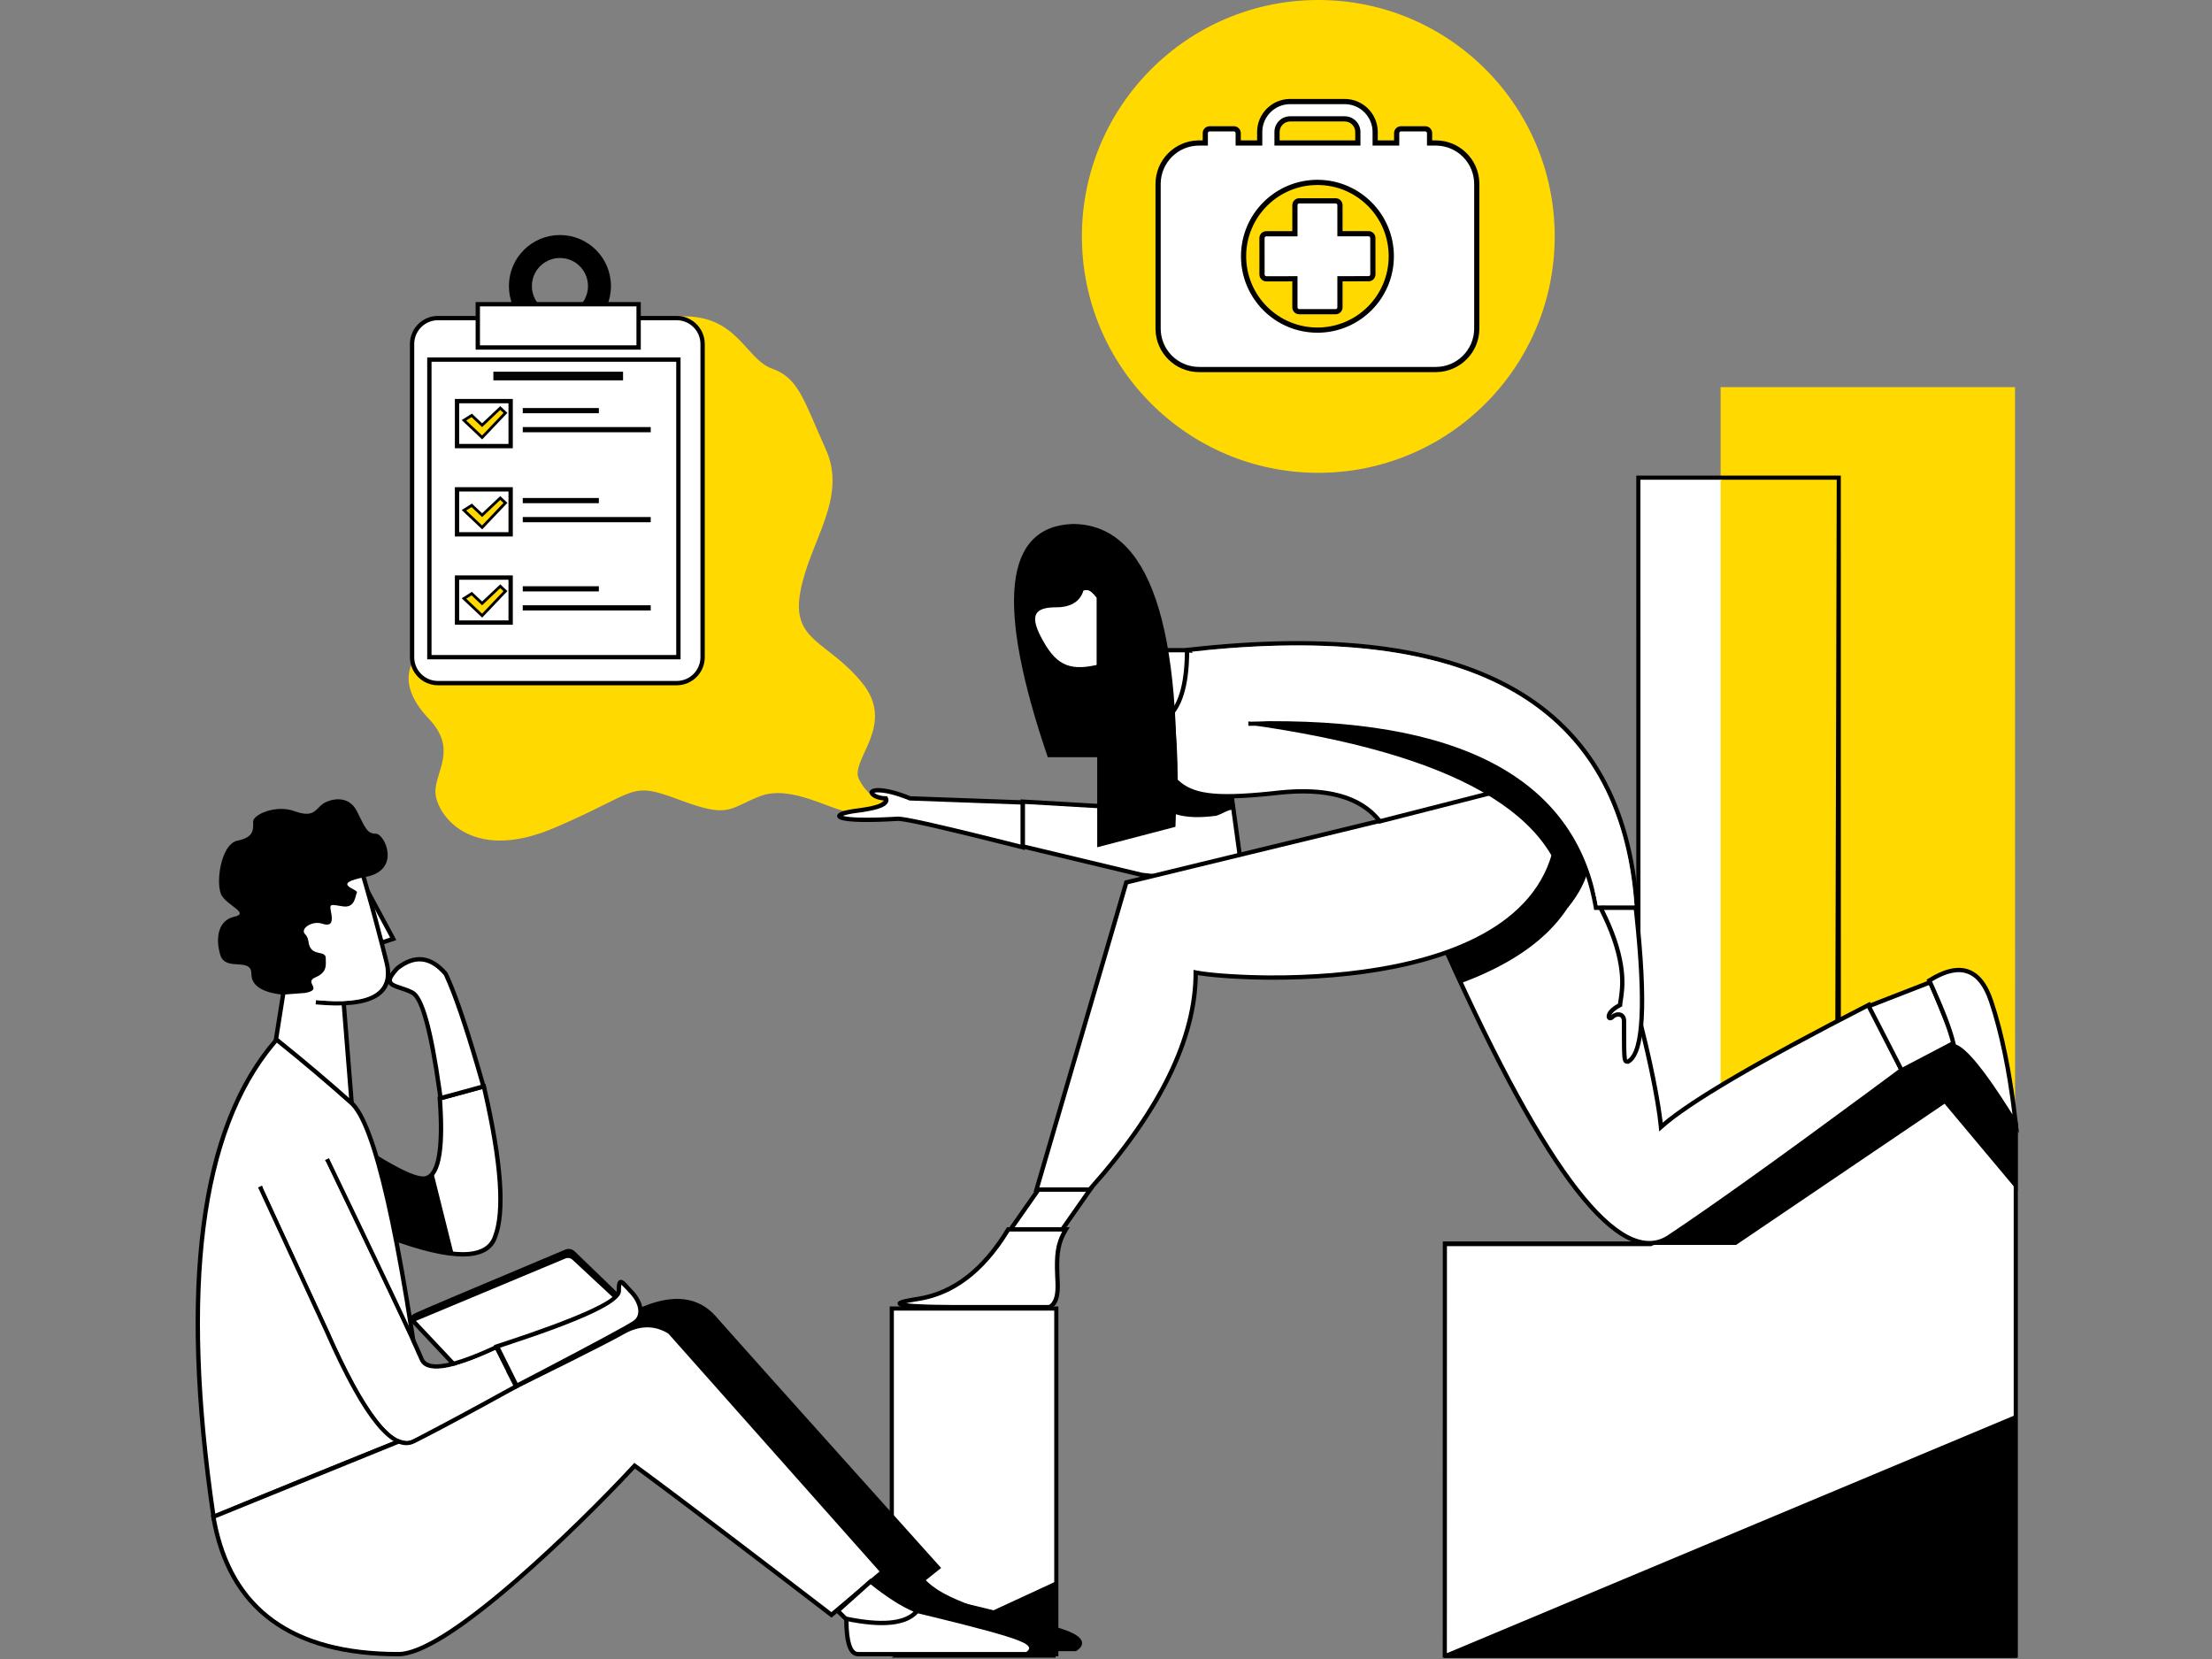 <?xml version="1.0" encoding="UTF-8"?>
<svg width="1600px" height="1200px" viewBox="0 0 1600 1200" version="1.1" xmlns="http://www.w3.org/2000/svg" xmlns:xlink="http://www.w3.org/1999/xlink">
    <rect x="0" y="0" width="1600" height="1200" fill="#808080" stroke="none"/>
    <title>seguro-medico</title>
    <g id="seguro-medico" stroke="none" stroke-width="1" fill="none" fill-rule="evenodd">
        <g id="Group-2" transform="translate(140, 0)">
            <polygon id="Shape" fill="#FFD900" points="1104.613 903 1104.563 280 1317.512 280 1317.563 903"></polygon>
            <polygon id="Shape" fill="#000000" fill-rule="nonzero" points="1191.512 344 1191.563 905 1043.613 905 1043.563 344"></polygon>
            <polygon id="Shape" fill="#FFFFFF" fill-rule="nonzero" points="1105.517 347 1105.563 902 1046.613 902 1046.563 347.001"></polygon>
            <polygon id="Shape" fill="#000000" fill-rule="nonzero" points="625.563 945 625.563 1198 503.563 1198 503.563 945"></polygon>
            <polygon id="Shape" fill="#FFFFFF" fill-rule="nonzero" points="506.563 948 506.563 1195 622.563 1195 622.563 948"></polygon>
            <polygon id="Shape" fill="#000000" points="504.563 1199 623.563 1144 623.563 1199"></polygon>
            <polygon id="Shape" fill="#000000" fill-rule="nonzero" points="1234.579 773.041 1270.404 750 1300.469 767.001 1319.563 812.848 1319.563 1199 903.563 1199 903.613 897.964 1053.574 897.964"></polygon>
            <polygon id="Shape" fill="#FFFFFF" fill-rule="nonzero" points="1236.39 775.981 1054.512 901.367 906.612 901.367 906.563 1196 1316.563 1196 1316.563 813.791 1298.111 769.536 1270.607 754"></polygon>
            <polygon id="Shape" stroke="#000000" stroke-width="2.5" fill="#000000" points="904.563 1198 1317.563 1025 1317.563 1198"></polygon>
            <polygon id="Shape" fill="#FFD900" points="1104.563 347 1188.563 347 1187.309 831 1104.563 831"></polygon>
            <g id="Group" transform="translate(642.563, 0)">
                <g id="Gear" fill="#FFD900">
                    <path d="M171,0 C265.441,0 342,76.559 342,171 C342,265.441 265.441,342 171,342 C76.559,342 0,265.441 0,171 C0,76.559 76.559,0 171,0 Z" id="Shape"></path>
                </g>
                <g id="medicine-briefcase" transform="translate(53.121, 70.659)" fill-rule="nonzero">
                    <path d="M202.845,32.767 L198.368,32.767 L198.368,25.654 C198.368,23.924 196.966,22.523 195.236,22.523 L177.698,22.523 C175.968,22.523 174.566,23.924 174.566,25.654 L174.566,32.767 L159.011,32.767 L159.011,24.824 C159.011,12.68 149.13,2.799 136.986,2.799 L97.518,2.799 C85.374,2.799 75.494,12.68 75.494,24.824 L75.494,32.767 L59.94,32.767 L59.94,25.654 C59.94,23.924 58.538,22.523 56.808,22.523 L39.269,22.523 C37.539,22.523 36.137,23.924 36.137,25.654 L36.137,32.767 L31.66,32.767 C15.279,32.767 2,46.047 2,62.428 L2,166.969 C2,183.35 15.279,196.629 31.66,196.629 L202.845,196.629 C219.226,196.629 232.505,183.35 232.505,166.969 L232.505,62.428 C232.505,46.047 219.226,32.767 202.845,32.767 Z M88.021,24.824 C88.021,19.587 92.282,15.327 97.518,15.327 L136.986,15.327 C142.223,15.327 146.483,19.587 146.483,24.824 L146.483,32.767 L88.021,32.767 L88.021,24.824 Z M117.253,168.122 C87.748,168.122 63.829,144.203 63.829,114.698 C63.829,85.194 87.748,61.275 117.253,61.275 C146.757,61.275 170.676,85.194 170.676,114.698 C170.676,144.203 146.757,168.122 117.253,168.122 Z M157.359,127.818 C157.359,128.649 157.031,129.446 156.445,130.035 C155.857,130.622 155.062,130.953 154.231,130.954 L133.542,130.973 L133.542,151.661 C133.542,153.391 132.14,154.793 130.41,154.793 L104.095,154.793 C102.365,154.793 100.963,153.391 100.963,151.661 L100.963,131.003 L80.305,131.022 C80.304,131.022 80.304,131.022 80.303,131.022 C79.474,131.022 78.678,130.692 78.091,130.107 C77.503,129.52 77.172,128.724 77.171,127.894 L77.147,101.58 C77.146,99.85 78.547,98.447 80.277,98.445 L100.965,98.426 L100.965,77.736 C100.965,76.006 102.366,74.604 104.096,74.604 L130.41,74.604 C132.14,74.604 133.542,76.006 133.542,77.736 L133.542,98.394 L154.2,98.375 C154.201,98.375 154.203,98.375 154.203,98.375 C155.931,98.375 157.333,99.776 157.334,101.504 L157.359,127.818 Z" id="Shape" fill="#FFFFFF"></path>
                    <path d="M136.986,0.92 C150.026,0.92 160.659,11.413 160.886,24.399 L160.89,24.824 L160.89,30.888 L172.687,30.888 L172.687,25.654 C172.687,23.057 174.662,20.922 177.193,20.669 L177.448,20.65 L177.698,20.643 L195.236,20.643 C197.92,20.643 200.111,22.753 200.241,25.404 L200.247,25.654 L200.247,30.888 L202.845,30.888 C219.918,30.888 233.821,44.452 234.368,61.392 L234.38,61.906 L234.385,62.428 L234.385,166.969 C234.385,184.214 220.545,198.226 203.367,198.504 L202.845,198.508 L31.66,198.508 C14.415,198.508 0.404,184.669 0.125,167.491 L0.121,166.969 L0.121,62.428 C0.121,45.183 13.96,31.171 31.138,30.893 L31.66,30.888 L34.258,30.888 L34.258,25.654 C34.258,23.057 36.234,20.922 38.764,20.669 L39.019,20.65 L39.269,20.643 L56.808,20.643 C59.492,20.643 61.682,22.753 61.813,25.404 L61.819,25.654 L61.819,30.888 L73.615,30.888 L73.615,24.824 C73.615,11.925 83.88,1.382 96.671,0.935 L97.094,0.924 L97.518,0.92 L136.986,0.92 Z M136.986,4.678 L97.518,4.678 C86.544,4.678 77.588,13.504 77.377,24.428 L77.373,24.824 L77.373,34.647 L58.06,34.647 L58.06,25.654 C58.06,25.012 57.577,24.482 56.954,24.41 L56.808,24.402 L39.269,24.402 C38.626,24.402 38.097,24.885 38.025,25.508 L38.016,25.654 L38.016,34.647 L31.66,34.647 C16.47,34.647 4.128,46.837 3.883,61.968 L3.879,62.428 L3.879,166.969 C3.879,182.159 16.069,194.501 31.201,194.746 L31.66,194.75 L202.845,194.75 C218.035,194.75 230.377,182.56 230.623,167.429 L230.626,166.969 L230.626,62.428 C230.626,47.238 218.436,34.896 203.305,34.65 L202.845,34.647 L196.489,34.647 L196.489,25.654 C196.489,25.012 196.006,24.482 195.382,24.41 L195.236,24.402 L177.698,24.402 C177.055,24.402 176.526,24.885 176.453,25.508 L176.445,25.654 L176.445,34.647 L157.131,34.647 L157.131,24.824 C157.131,13.85 148.306,4.894 137.382,4.682 L136.986,4.678 Z M117.253,59.396 C147.795,59.396 172.555,84.156 172.555,114.698 C172.555,145.241 147.795,170.001 117.253,170.001 C86.71,170.001 61.95,145.241 61.95,114.698 C61.95,84.156 86.71,59.396 117.253,59.396 Z M117.253,63.154 C88.786,63.154 65.708,86.232 65.708,114.698 C65.708,143.165 88.786,166.243 117.253,166.243 C145.72,166.243 168.797,143.165 168.797,114.698 C168.797,86.232 145.72,63.154 117.253,63.154 Z M130.41,72.725 C133.094,72.725 135.285,74.834 135.415,77.486 L135.421,77.736 L135.421,96.514 L154.2,96.496 C156.885,96.496 159.075,98.603 159.207,101.253 L159.214,101.503 L159.239,127.818 C159.239,129.146 158.713,130.42 157.774,131.363 C156.902,132.235 155.742,132.754 154.517,132.825 L154.233,132.833 L135.421,132.849 L135.421,151.661 C135.421,154.258 133.446,156.393 130.915,156.647 L130.66,156.666 L130.41,156.672 L104.095,156.672 C101.411,156.672 99.221,154.562 99.09,151.911 L99.084,151.661 L99.084,132.882 L80.305,132.901 C78.977,132.901 77.705,132.375 76.762,131.436 C75.89,130.564 75.372,129.404 75.3,128.179 L75.292,127.895 L75.268,101.581 C75.266,98.897 77.374,96.705 80.025,96.572 L80.275,96.566 L99.085,96.549 L99.085,77.736 C99.085,75.139 101.061,73.003 103.591,72.75 L103.846,72.731 L104.096,72.725 L130.41,72.725 Z M130.41,76.483 L104.096,76.483 C103.454,76.483 102.924,76.967 102.852,77.59 L102.844,77.736 L102.844,100.304 L80.278,100.324 C79.635,100.325 79.107,100.809 79.035,101.432 L79.026,101.578 L79.05,127.891 C79.051,128.223 79.183,128.542 79.417,128.776 C79.613,128.971 79.868,129.096 80.139,129.132 L80.303,129.143 L102.842,129.122 L102.842,151.661 C102.842,152.303 103.326,152.833 103.949,152.905 L104.095,152.913 L130.41,152.913 C131.053,152.913 131.582,152.43 131.655,151.807 L131.663,151.661 L131.663,129.095 L154.229,129.075 C154.561,129.074 154.88,128.942 155.113,128.709 C155.309,128.512 155.433,128.257 155.469,127.985 L155.48,127.82 L155.455,101.506 C155.455,100.864 154.971,100.335 154.349,100.263 L154.202,100.254 L131.663,100.275 L131.663,77.736 C131.663,77.093 131.18,76.564 130.557,76.492 L130.41,76.483 Z M136.986,13.448 C143.15,13.448 148.183,18.372 148.358,24.495 L148.362,24.824 L148.362,34.647 L86.142,34.647 L86.142,24.824 C86.142,18.66 91.066,13.627 97.189,13.452 L97.518,13.448 L136.986,13.448 Z M136.986,17.206 L97.518,17.206 C93.415,17.206 90.056,20.471 89.906,24.539 L89.9,24.824 L89.9,30.888 L144.604,30.888 L144.604,24.824 C144.604,20.721 141.338,17.362 137.271,17.211 L136.986,17.206 Z" id="Shape" fill="#000000"></path>
                </g>
            </g>
            <g id="Term" transform="translate(155.563, 170)">
                <path d="M344,408.378 C336.38,407.617 330.284,402.668 325.712,393.532 C318.854,379.829 353.144,354.705 327.998,323.871 C302.852,293.037 276.562,294.179 283.421,257.636 C290.279,221.092 317.711,190.258 301.709,154.857 C285.707,119.455 282.278,103.467 262.846,96.615 C243.415,89.764 237.7,56.646 195.409,58.93 C167.215,60.452 111.588,70.73 28.53,89.764 L2.24,310.167 C-3.094,322.348 1.097,335.672 14.813,350.137 C35.388,371.835 19.385,387.822 19.385,402.668 C19.385,417.514 43.389,455.2 105.111,428.934 C166.834,402.668 158.833,394.674 195.409,408.378 C231.985,422.082 230.842,415.23 253.702,406.094 C276.562,396.958 305.138,416.372 319.997,417.514 C329.903,418.275 337.904,415.23 344,408.378 Z" id="Shape" fill="#FFD900"></path>
                <path d="M109.455,0 C129.835,0 146.356,16.528 146.356,36.917 C146.356,57.306 129.835,73.834 109.455,73.834 C89.074,73.834 72.553,57.306 72.553,36.917 C72.553,16.528 89.074,0 109.455,0 Z M109.455,16.613 C98.245,16.613 89.159,25.703 89.159,36.917 C89.159,48.131 98.245,57.222 109.455,57.222 C120.664,57.222 129.751,48.131 129.751,36.917 C129.751,25.703 120.664,16.613 109.455,16.613 Z" id="Shape" fill="#000000"></path>
                <path d="M21.265,58.504 L193.891,58.504 C205.117,58.504 214.218,67.609 214.218,78.84 L214.218,305.349 C214.218,316.58 205.117,325.684 193.891,325.684 L21.265,325.684 C10.039,325.684 0.938,316.58 0.938,305.349 L0.938,78.84 C0.938,67.609 10.039,58.504 21.265,58.504 Z" id="Shape" fill="#000000" fill-rule="nonzero"></path>
                <path d="M21.265,61.633 C11.766,61.633 4.065,69.337 4.065,78.84 L4.065,305.349 C4.065,314.852 11.766,322.556 21.265,322.556 L193.891,322.556 C203.39,322.556 211.091,314.852 211.091,305.349 L211.091,78.84 C211.091,69.337 203.39,61.633 193.891,61.633 L21.265,61.633 Z" id="Shape" fill="#FFFFFF" fill-rule="nonzero"></path>
                <path d="M196.705,88.539 L196.705,306.913 L13.447,306.913 L13.447,88.539 L196.705,88.539 Z M16.575,91.667 L16.575,303.784 L193.578,303.784 L193.578,91.667 L16.575,91.667 Z" id="Shape" fill="#000000" fill-rule="nonzero"></path>
                <path d="M75.367,118.573 L75.367,154.239 L33.462,154.239 L33.462,118.573 L75.367,118.573 Z M36.589,121.701 L36.589,151.11 L72.24,151.11 L72.24,121.701 L36.589,121.701 Z" id="Shape" fill="#000000" fill-rule="nonzero"></path>
                <polygon id="Shape" stroke="#000000" stroke-width="2" fill="#FFD900" points="40.029 134.007 45.658 130.461 53.164 137.553 66.298 125.143 70.051 128.689 53.164 146.417"></polygon>
                <path d="M75.367,182.396 L75.367,218.061 L33.462,218.061 L33.462,182.396 L75.367,182.396 Z M36.589,185.524 L36.589,214.933 L72.24,214.933 L72.24,185.524 L36.589,185.524 Z" id="Shape" fill="#000000" fill-rule="nonzero"></path>
                <polygon id="Shape" stroke="#000000" stroke-width="2" fill="#FFD900" points="40.029 199.081 45.658 195.536 53.164 202.627 66.298 190.217 70.051 193.763 53.164 211.491"></polygon>
                <path d="M75.367,246.219 L75.367,281.884 L33.462,281.884 L33.462,246.219 L75.367,246.219 Z M36.589,249.347 L36.589,278.756 L72.24,278.756 L72.24,249.347 L36.589,249.347 Z" id="Shape" fill="#000000" fill-rule="nonzero"></path>
                <polygon id="Shape" fill="#000000" points="82.56 254.04 137.6 254.04 137.6 257.794 82.56 257.794"></polygon>
                <polygon id="Shape-Copy" fill="#000000" points="82.56 190.217 137.6 190.217 137.6 193.971 82.56 193.971"></polygon>
                <polygon id="Shape-Copy-3" fill="#000000" points="82.56 125.143 137.6 125.143 137.6 128.897 82.56 128.897"></polygon>
                <polygon id="Shape" fill="#000000" points="82.56 267.806 175.127 267.806 175.127 271.56 82.56 271.56"></polygon>
                <polygon id="Shape-Copy-2" fill="#000000" points="82.56 203.983 175.127 203.983 175.127 207.737 82.56 207.737"></polygon>
                <polygon id="Shape-Copy-4" fill="#000000" points="82.56 138.909 175.127 138.909 175.127 142.663 82.56 142.663"></polygon>
                <polygon id="Shape" stroke="#000000" stroke-width="2" fill="#FFD900" points="40.029 262.904 45.658 259.359 53.164 266.45 66.298 254.04 70.051 257.586 53.164 275.314"></polygon>
                <polygon id="Shape" fill="#000000" fill-rule="nonzero" points="167.935 48.493 167.935 82.907 48.473 82.907 48.473 48.493"></polygon>
                <polygon id="Shape" fill="#FFFFFF" fill-rule="nonzero" points="51.6 51.621 51.6 79.779 164.807 79.779 164.807 51.621"></polygon>
                <polygon id="Shape" fill="#050505" points="61.295 98.863 155.113 98.863 155.113 105.12 61.295 105.12"></polygon>
            </g>
            <g id="Man" transform="translate(0.563, 578)">
                <polygon id="Shape" fill="#FFFFFF" points="66.302 136.47 58.796 175.282 113.839 220.355 107.584 136.47"></polygon>
                <polygon id="Shape" fill="#000000" fill-rule="nonzero" points="60.481 174.811 66.134 139.219 63.045 138.728 57.11 176.099 115.687 223.882 109.603 147.269 106.486 147.517 111.99 216.828"></polygon>
                <polygon id="Shape" fill="#000000" fill-rule="nonzero" points="146.12 101.952 134.229 105.919 118.374 50.38"></polygon>
                <polygon id="Shape" fill="#FFFFFF" fill-rule="nonzero" points="136.339 101.916 141.604 100.159 129.319 77.325"></polygon>
                <path d="M88.586,48.114 L120.747,56.246 L121.904,60.184 L123.061,64.176 C127.882,80.919 132.703,99.044 137.525,118.552 C142.863,140.148 126.923,149.104 88.042,145.359 L87.743,148.475 C128.43,152.394 146.59,142.19 140.561,117.8 C135.068,95.579 129.575,75.143 124.081,56.493 L123.239,53.648 L87.199,44.535 L52.092,97.794 L63.654,138.72 L66.663,137.869 L55.491,98.321 L88.586,48.114 Z" id="Shape" fill="#000000" fill-rule="nonzero"></path>
                <path d="M66.449,137.11 L55.491,98.321 L88.586,48.114 L120.747,56.246 L121.904,60.184 L123.061,64.176 C127.882,80.919 132.703,99.044 137.525,118.552 C142.801,139.893 127.296,148.891 89.405,145.486 L88.25,145.379 L66.449,137.11 Z" id="Shape" fill="#FFFFFF" fill-rule="nonzero"></path>
                <path d="M177.638,214.095 C180.14,260.002 174.302,279.617 160.125,272.94 C155.121,280.452 160.958,292.554 177.638,309.248 L181.391,328.028 C211.414,335.54 224.758,320.099 221.422,281.704 C218.086,243.308 212.665,215.347 205.16,197.819 L177.638,214.095 Z" id="Shape" fill="#FFFFFF"></path>
                <path d="M208.266,209.771 L208.984,212.919 C220.534,263.99 222.863,298.441 216.077,316.066 C210.812,331.728 186.147,331.738 141.632,315.194 L59.509,273.063 L58.082,275.849 L140.287,318.021 L140.456,318.095 C186.596,335.257 212.926,335.257 219.018,317.127 C226.216,298.437 223.62,262.48 211.321,209.103 L210.578,205.898 L175.905,215.338 L176,216.624 C178.671,253.117 175.097,271.864 166.329,272.902 C156.836,274.025 126.586,256.211 76.726,219.773 L74.882,222.301 L77.909,224.509 L82.27,227.669 C128.695,261.192 156.508,277.215 166.696,276.01 C177.783,274.699 181.686,255.988 179.361,219.912 L179.211,217.682 L208.266,209.771 Z" id="Shape" fill="#000000" fill-rule="nonzero"></path>
                <path d="M141.23,316.983 L76.309,221.607 L79.295,223.788 C127.659,259.035 156.772,276.074 166.633,274.905 C169.133,274.609 171.252,273.266 172.989,270.878 L173.306,271.905 L187.646,329.28 C176.163,328.193 161.491,324.389 143.63,317.869 L141.23,316.983 Z" id="Shape" fill="#000000"></path>
                <path d="M195.599,213.189 L176.775,218.28 L176.164,213.777 L175.797,211.14 C169.797,168.469 163.365,144.945 157.182,141.517 C156.084,140.908 154.892,140.356 153.556,139.825 L152.935,139.588 L151.362,139.026 C149.309,138.309 146.74,137.455 146.165,137.26 L145.663,137.077 C142.027,135.711 140.194,134.318 139.841,131.863 C139.475,129.322 141.114,126.289 144.99,122.066 L145.719,121.284 L145.888,121.131 C158.975,110.852 171.441,112.167 182.617,124.965 L183.103,125.53 L183.622,126.624 L184.066,127.583 L184.515,128.572 C191.213,143.478 199.578,168.56 209.631,203.856 L211.056,208.884 L208.066,209.739 C205.018,210.603 200.863,211.752 195.599,213.189 Z" id="Shape" fill="#000000" fill-rule="nonzero"></path>
                <path d="M178.83,210.239 L179.397,214.334 L192.95,210.667 C196.224,209.776 199.106,208.986 201.595,208.297 L207.197,206.732 L205.527,200.884 L203.871,195.164 C194.688,163.672 187.02,141.326 180.886,128.158 L180.46,127.253 C170.335,115.508 159.71,114.302 147.908,123.523 C144.192,127.453 142.733,130.004 142.936,131.417 C143.071,132.355 144.162,133.172 146.788,134.157 L147.218,134.313 L149.831,135.191 C151.487,135.753 153.484,136.44 154.537,136.847 L155.426,137.207 C156.598,137.698 157.678,138.213 158.698,138.779 C166.174,142.924 172.66,166.43 178.83,210.239 L178.83,210.239 Z" id="Shape" fill="#FFFFFF" fill-rule="nonzero"></path>
                <path d="M505.08,587.73 L557.869,581.854 L566.123,583.834 C599.173,591.809 620.587,597.599 630.445,601.231 L631.641,601.683 L632.586,602.06 L633.339,602.378 C642.692,606.422 644.923,611.363 638.431,615.864 L637.776,616.305 L515.165,616.305 C508.237,616.305 505.152,607.278 505.08,589.753 L505.08,587.73 Z" id="Shape" fill="#000000" fill-rule="nonzero"></path>
                <path d="M523.575,558.551 L524.647,559.95 C531.933,569.449 540.874,574.993 557.684,581.632 L560.506,582.737 L559.144,584.403 C551.068,594.274 533.552,596.267 506.641,590.74 L505.377,590.477 L498.152,583.411 L523.575,558.551 Z" id="Shape" fill="#000000" fill-rule="nonzero"></path>
                <path d="M58.311,172.999 C2.915,236.257 -12.319,351.862 12.406,519.815 L12.707,521.856 L15.654,520.544 C31.491,513.546 72.602,496.684 138.96,469.969 L169.341,457.758 L169.18,456.552 C150.128,313.157 132.111,234.176 114.599,218.555 C98.453,204.153 81.461,189.752 63.622,175.351 L59.298,171.872 L58.311,172.999 Z" id="Shape" fill="#000000" fill-rule="nonzero"></path>
                <path d="M112.518,220.892 C129.11,235.692 147.086,314.329 165.92,455.759 L131.242,469.704 L110.095,478.236 C60.811,498.154 29.185,511.181 15.202,517.323 C-8.594,353.948 5.765,240.866 58.084,178.081 L59.681,176.193 C78.203,191.094 95.816,205.993 112.518,220.892 Z" id="Shape" fill="#FFFFFF" fill-rule="nonzero"></path>
                <path d="M377.042,373.945 L385.612,383.637 C399.598,399.379 427.217,430.246 468.464,476.236 L540.189,556.152 L501.917,586.753 L298.084,398.797 L324.151,367.258 L325.191,366.832 C347.324,357.893 364.724,360.224 377.042,373.945 Z" id="Shape" fill="#000000" fill-rule="nonzero"></path>
                <path d="M318.679,484.284 L322.811,487.306 L328.637,491.606 C352.57,509.344 394.887,541.484 455.581,588.021 L460.912,592.109 L500.122,559.029 L345.275,384.621 L345.08,384.437 C344.191,383.727 342.576,382.71 340.309,381.706 C331.488,377.797 321.053,377.731 309.744,383.972 L307.874,385.023 C293.034,393.282 246.001,416.702 166.858,455.24 L12.006,518.139 L12.22,519.381 C23.747,586.429 69.044,620.061 147.607,620.061 C164.814,620.061 195.34,600.039 235.136,565.372 C263.718,540.473 295.765,508.951 318.679,484.284 Z" id="Shape" fill="#000000" fill-rule="nonzero"></path>
                <path d="M168.13,458.097 L193.426,445.762 C259.02,413.719 297.933,394.238 310.296,387.254 L310.706,387.021 C321.322,380.972 330.929,380.972 339.043,384.568 C340.217,385.088 341.249,385.644 342.126,386.197 L342.51,386.444 L342.813,386.65 C342.9,386.712 342.974,386.765 343.034,386.81 L495.652,558.706 L460.819,588.094 L437.526,570.246 L408.916,548.376 C365.235,515.041 335.606,492.715 320.025,481.394 L318.271,480.121 L317.329,481.139 C294.428,505.875 261.969,537.848 233.083,563.011 L230.745,565.039 L228.476,566.994 C191.576,598.641 163.078,616.931 147.607,616.931 C71.746,616.931 27.995,585.362 15.877,522.019 L15.52,520.09 L168.13,458.097 Z" id="Shape" fill="#FFFFFF" fill-rule="nonzero"></path>
                <path d="M157.882,377.446 C155.427,375.627 155.964,373.808 159.494,371.989 L159.771,371.849 C163.48,370.017 199.671,354.689 268.343,325.866 C270.647,324.899 273.305,325.396 275.103,327.132 L312.743,363.453 L310.625,366.265 C299.476,381 292.965,388.458 291.092,388.637 L291.025,388.641 C289.136,388.641 259.864,398.902 203.208,419.425 L191.876,413.828 L157.882,377.446 Z" id="Shape" fill="#000000"></path>
                <path d="M190.677,414.311 L154.936,376.283 L267.281,329.387 C270.111,328.206 273.369,328.789 275.614,330.879 L309.085,362.022 L313.351,377.735 L205.842,426.25 L190.85,414.47 L190.677,414.311 Z" id="Shape" fill="#000000" fill-rule="nonzero"></path>
                <path d="M206.284,422.617 L309.633,375.979 L306.301,363.706 L273.485,333.171 C272.138,331.917 270.183,331.568 268.485,332.276 L160.309,377.431 L192.874,412.081 L206.284,422.617 Z" id="Shape" fill="#FFFFFF" fill-rule="nonzero"></path>
                <path d="M217.724,398.526 L230.608,424.168 L217.846,431.197 L208.197,436.479 C186.079,448.549 169.321,457.42 157.927,463.089 C144.069,469.984 123.55,443.997 97.391,384.499 L48.956,279.603 L46.117,280.916 L94.54,385.786 L96.153,389.429 C122.386,448.255 143.125,473.949 159.319,465.892 L162.418,464.338 L165.842,462.597 C180.839,454.924 202.629,443.195 231.22,427.405 L234.754,425.452 L219.153,394.404 L217.776,395.049 C186.387,409.748 169.023,412.476 165.771,404.385 L165.519,403.769 C161.034,392.945 138.343,344.992 97.368,259.741 L94.55,261.098 L112.487,298.472 C142.863,361.874 159.674,397.604 162.869,405.554 C167.152,416.208 185.409,413.498 217.724,398.526 Z" id="Shape" fill="#000000" fill-rule="nonzero"></path>
                <path d="M97.391,384.499 L49.642,281.088 L95.189,262.426 L112.524,298.549 L126.052,326.835 C147.904,372.618 160.186,398.878 162.869,405.554 C167.152,416.208 185.409,413.498 217.724,398.526 L230.608,424.168 L217.846,431.197 L208.197,436.479 C186.079,448.549 169.321,457.42 157.927,463.089 C144.069,469.984 123.55,443.997 97.391,384.499 Z" id="Shape" fill="#FFFFFF" fill-rule="nonzero"></path>
                <path d="M216.711,394.952 L220.151,393.836 L223.492,392.744 C277.528,375.012 305.47,362.15 305.47,355.907 C305.47,352.911 305.656,350.967 306.096,349.752 C306.743,347.964 308.248,347.271 309.866,348.083 C310.625,348.464 311.358,349.105 312.476,350.29 L312.981,350.832 L315.07,353.128 L315.733,353.838 C315.947,354.064 316.154,354.279 316.36,354.49 L316.954,355.093 C324.906,363.279 327.581,374.485 319.272,380.05 L318.744,380.395 C312.489,384.396 288.205,397.443 245.719,419.633 L232.442,426.557 L216.711,394.952 Z" id="Shape" fill="#000000" fill-rule="nonzero"></path>
                <path d="M221.129,396.809 L233.822,422.31 L250.924,413.381 C289.04,393.436 311.104,381.553 316.972,377.814 L317.533,377.448 C323.566,373.408 321.564,364.555 315.04,357.618 L314.319,356.865 C313.65,356.138 310.647,352.893 309.192,351.502 L308.915,351.243 C308.711,352.132 308.597,353.67 308.597,355.907 C308.597,364.441 281.224,377.11 224.631,395.665 L221.129,396.809 Z" id="Shape" fill="#FFFFFF" fill-rule="nonzero"></path>
                <path d="M522.842,585.61 L470.053,591.486 L470.053,592.887 C470.053,610.82 473.128,620.061 480.138,620.061 L602.749,620.061 L603.143,619.798 C610.131,615.131 607.669,609.97 597.559,605.816 L596.614,605.44 C587.172,601.77 564.657,595.661 528.97,587.078 L522.842,585.61 Z" id="Shape" fill="#000000" fill-rule="nonzero"></path>
                <path d="M473.187,594.286 L522.646,588.781 L529.598,590.448 L534.817,591.711 C567.239,599.594 587.667,605.222 596.013,608.567 L596.79,608.884 L597.535,609.199 C604.411,612.173 605.366,614.363 601.788,616.931 L480.138,616.931 C475.914,616.931 473.334,609.55 473.187,594.286 Z" id="Shape" fill="#FFFFFF" fill-rule="nonzero"></path>
                <path d="M489.078,563.859 L463.072,587.116 L470.35,594.233 L470.796,594.326 C498.17,600.062 515.96,598.129 524.116,588.159 L525.479,586.493 L523.476,585.71 C514.264,582.107 503.418,575.33 490.963,565.376 L489.078,563.859 Z" id="Shape" fill="#000000" fill-rule="nonzero"></path>
                <path d="M489.185,567.961 C500.869,577.282 511.208,583.881 520.222,587.756 C512.405,595.118 496.305,596.417 471.882,591.356 L467.652,587.218 L489.185,567.961 Z" id="Shape" fill="#FFFFFF" fill-rule="nonzero"></path>
                <path d="M63.8,141.478 C48.788,139.808 41.282,134.8 41.282,126.454 C41.282,113.933 22.518,125.202 18.765,112.681 C15.012,100.161 17.514,87.641 28.772,85.137 C40.031,82.633 25.019,77.625 20.016,70.113 C15.012,62.601 18.765,32.552 31.274,30.048 C43.784,27.544 42.533,21.284 42.533,16.276 C42.533,11.268 58.796,3.756 72.556,8.764 C86.317,13.772 87.568,7.512 92.572,3.756 C97.576,-9.32309785e-14 111.337,-3.756 117.591,8.764 C123.846,21.284 125.097,25.04 131.352,25.04 C137.607,25.04 150.117,51.333 123.846,56.341 C97.576,61.349 118.842,65.105 117.591,67.609 C116.34,70.113 116.34,78.877 107.584,77.625 C98.827,76.373 97.576,75.121 98.827,81.381 C100.078,87.641 100.078,92.649 92.572,90.145 C85.066,87.641 76.309,93.901 80.062,97.657 C83.815,101.413 81.455,105.311 85.066,108.925 C88.677,112.54 95.074,110.177 95.074,115.185 C95.074,120.194 96.325,125.202 87.568,128.958 C78.811,132.714 93.823,137.722 80.062,140.226 L63.8,141.478 Z" id="Shape" fill="#000000"></path>
            </g>
            <g id="Woman" transform="translate(464.563, 379)">
                <polygon id="Shape" stroke="#000000" stroke-width="2.5" fill="#000000" points="853.547 478.96 802.237 417.684 650.81 520.229 589.489 520.229 647.056 447.697 802.237 343.901 853.547 432.69"></polygon>
                <path d="M598.108,433.032 L597.96,431.748 L597.794,430.393 C595.11,409.04 587.165,371.875 576.929,336.323 L576.605,335.2 C561.622,283.454 543.167,238.363 522.128,206.476 L520.522,204.064 L519.192,205.114 C482.023,234.428 455.476,267.639 439.577,304.742 L438.81,306.552 L439.086,307.171 C512.354,471.362 566.807,541.583 603.625,517.063 L606.869,514.894 L611.093,512.049 C645.579,488.721 696.874,451.8 764.985,401.278 L772.886,395.413 L747.994,345.68 L746.589,346.399 C668.786,386.208 619.332,415.053 598.108,433.032 Z" id="Shape" fill="#000000" fill-rule="nonzero"></path>
                <path d="M519.797,208.624 C540.516,240.177 558.764,284.83 573.6,336.069 L574.276,338.417 L575.247,341.841 C585.636,378.779 593.414,416.626 595.244,435.735 L595.583,439.446 L597.904,437.358 C617.318,419.904 666.929,390.715 746.609,349.901 L768.915,394.467 L757.648,402.825 L745.178,412.05 C681.097,459.383 633.332,493.521 601.89,514.461 C568.295,536.835 515.41,469.375 444.378,311.334 L442.22,306.518 C457.689,270.14 483.54,237.511 519.797,208.624 Z" id="Shape" fill="#FFFFFF" fill-rule="nonzero"></path>
                <path d="M520.161,206.341 C527.791,217.773 534.88,230.668 541.418,244.392 C534.069,282.994 503.789,311.994 450.576,331.396 L451.622,331.015 L449.179,325.703 C446.321,319.464 443.433,313.074 440.515,306.534 C456.247,269.207 482.796,235.809 520.161,206.341 Z" id="Shape" stroke="#000000" stroke-width="2.5" fill="#000000"></path>
                <polygon id="Shape" fill="#000000" fill-rule="nonzero" points="253.288 150.476 287.941 197.316 297.171 264.407 220.999 255.346 220.82 255.314 133.594 234.444 133.594 199.208 234.914 205.116"></polygon>
                <polygon id="Shape" fill="#FFFFFF" fill-rule="nonzero" points="254.342 157.159 237.119 208.376 136.722 202.522 136.722 231.977 221.46 252.252 293.52 260.824 284.95 198.533"></polygon>
                <path d="M237.325,202.855 L251.839,159.692 L253.796,161.031 C256.704,163.008 259.978,165.149 263.782,167.292 L286.446,197.925 L287.465,205.341 C283.426,205.309 279.248,208.473 274.931,209.83 C263.266,211.394 253.819,211.065 246.588,208.842 C243.264,207.708 240.176,204.045 237.325,202.855 Z" id="Shape" stroke="#000000" stroke-width="2.5" fill="#000000"></path>
                <path d="M415.946,186.782 L392.348,213.42 L208.88,257.957 L143.083,483.025 L184.255,483.025 L184.721,482.503 C235.462,425.715 261.211,373.663 261.875,326.317 L262.832,326.475 L263.86,326.635 C274.589,328.243 293.756,329.554 313.832,329.661 C344.407,329.824 375.129,327.412 403.093,321.901 C437.625,315.095 466.282,303.909 487.16,287.765 C511.56,268.897 524.675,243.745 524.675,211.86 C522.647,175.181 486.835,166.834 418.465,186.065 L415.946,186.782 Z" id="Shape" fill="#000000" fill-rule="nonzero"></path>
                <path d="M521.549,211.947 C521.549,242.748 508.901,267 485.245,285.292 C464.806,301.097 436.583,312.114 402.487,318.834 C374.747,324.301 344.229,326.697 313.849,326.535 L311.215,326.514 L308.524,326.478 C287.957,326.151 269.122,324.612 260.632,322.908 L258.759,322.533 L258.759,324.441 C258.759,371.256 233.489,423.086 182.853,479.898 L147.256,479.898 L211.376,260.568 L394.04,216.226 L417.684,189.536 C485.461,170.181 519.663,177.879 521.549,211.947 Z" id="Shape" fill="#FFFFFF" fill-rule="nonzero"></path>
                <path d="M253.443,89.585 L241.193,135.397 L241.231,135.7 C243.112,150.703 244.091,166.609 244.17,183.42 L244.175,186.266 L244.634,186.724 C256.03,198.089 272.336,201.081 317.029,196.316 L319.801,196.014 C354.781,192.138 378.881,198.868 392.284,216.055 L392.913,216.862 L524.77,183.221 L385.143,104.511 L253.443,89.585 Z" id="Shape" fill="#000000" fill-rule="nonzero"></path>
                <path d="M255.769,92.995 L384.16,107.546 L516.446,182.118 L394.112,213.33 C379.963,195.918 355.374,189.118 320.516,192.792 L316.773,193.199 L314.237,193.465 C273.332,197.666 257.978,194.99 247.628,185.27 L247.303,184.961 C247.28,168.292 246.383,152.491 244.61,137.558 L244.374,135.615 L255.769,92.995 Z" id="Shape" fill="#FFFFFF" fill-rule="nonzero"></path>
                <path d="M255.611,89.727 L255.609,92.16 C255.494,117.3 250.355,133.912 239.987,141.938 C233.809,146.721 230.06,143.595 229.958,134.543 L229.958,133.758 L229.973,132.922 C230.194,124.666 232.55,111.33 237.038,92.847 L237.803,89.727 L255.611,89.727 Z" id="Shape" fill="#000000" fill-rule="nonzero"></path>
                <path d="M239.801,94.732 L239.146,97.482 C235.175,114.337 233.156,126.455 233.087,133.775 L233.086,134.52 L233.095,135.203 C233.213,141.168 234.423,142.154 237.699,139.748 L238.071,139.467 C247.406,132.24 252.274,116.721 252.476,92.853 L240.257,92.853 L239.801,94.732 Z" id="Shape" fill="#FFFFFF" fill-rule="nonzero"></path>
                <path d="M189.081,233.853 L245.673,219.052 C251.63,73.017 226.809,0 171.21,0 C121.567,1.973 115.61,58.217 153.338,168.729 L189.081,168.729 L189.081,233.853 Z" id="Shape" fill="#000000"></path>
                <path d="M176.364,46.457 C174.535,53.49 169.181,57.026 159.873,57.15 L159.361,57.154 C141.533,57.154 136.385,65.4 145.629,83.17 C156.437,103.95 167.196,110.18 189.896,104.899 L191.787,104.447 L191.787,52.242 L191.452,51.817 C188.809,48.461 186.608,46.345 184.728,45.442 C182.72,44.476 180.268,44.476 177.416,45.357 L176.583,45.614 L176.364,46.457 Z" id="Shape" fill="#000000" fill-rule="nonzero"></path>
                <path d="M183.372,48.259 C184.647,48.872 186.443,50.569 188.658,53.329 L188.658,101.976 C167.847,106.695 158.512,101.161 148.405,81.729 L147.939,80.818 C140.553,66.139 144.015,60.51 158.445,60.287 L159.361,60.28 C169.756,60.28 176.436,56.337 179.014,48.528 L179.144,48.121 C180.917,47.687 182.317,47.752 183.372,48.259 Z" id="Shape" fill="#FFFFFF" fill-rule="nonzero"></path>
                <path d="M297.898,145.064 C447.239,165.906 524.413,210.092 529.418,277.622 C537.762,267.618 543.185,256.779 545.687,245.108 C545.687,178.412 523.161,141.729 478.109,135.059 C433.056,128.39 372.986,131.725 297.898,145.064 Z" id="Shape" fill="#000000"></path>
                <path d="M551.163,276.059 C534.669,183.294 450.198,138.946 298.376,142.891 L298.457,146.016 C449.616,142.088 532.686,186.086 548.305,277.884 L548.526,279.185 L581.099,279.185 L580.988,277.518 C571.059,128.517 461.719,65.868 253.869,89.633 L254.225,92.739 C457.658,69.479 565.097,129.117 577.407,271.712 L577.75,276.059 L551.163,276.059 Z" id="Shape" fill="#000000" fill-rule="nonzero"></path>
                <path d="M257.382,92.384 L259.656,94.745 C283.827,119.907 297.025,135.742 299.585,142.86 C450.646,139.182 534.713,183.54 551.163,276.059 L577.75,276.059 C567.312,131.079 460.814,69.874 257.382,92.384 Z" id="Shape" fill="#FFFFFF" fill-rule="nonzero"></path>
                <path d="M565.849,346.464 L565.92,345.913 L566.44,342.529 L566.653,341.063 C567.582,334.244 567.629,327.689 566.291,319.332 C564.383,307.405 559.768,293.868 551.756,278.338 L550.58,276.059 L580.049,276.059 L580.43,279.519 C587.824,347.481 585.845,384.032 573.699,390.309 L573.361,390.484 L572.981,390.484 C570.393,390.484 569.385,389.414 568.98,385.75 L568.912,385.063 L568.86,384.421 C568.69,382.155 568.622,379.032 568.597,371.585 L568.583,359.632 C568.583,357.641 567.852,356.653 566.643,356.403 C565.493,356.165 564.025,356.632 562.976,357.591 L562.617,357.942 C560.187,360.251 556.981,358.669 557.631,355.308 C558.137,352.695 560.769,349.803 565.335,347.21 L565.798,346.952 L565.849,346.464 Z" id="Shape" fill="#000000" fill-rule="nonzero"></path>
                <path d="M555.696,279.185 C563.146,294.056 567.513,307.165 569.381,318.838 C570.77,327.522 570.721,334.378 569.754,341.481 L569.642,342.271 L569.021,346.332 L568.957,346.829 C568.921,347.135 568.898,347.391 568.887,347.611 L568.878,347.916 L568.878,348.867 L568.032,349.304 C564.016,351.38 561.662,353.56 560.92,355.234 C562.681,353.655 565.127,352.897 567.276,353.341 C570.002,353.905 571.712,356.215 571.712,359.632 L571.724,371.117 C571.747,378.513 571.809,381.726 571.962,383.943 L572.183,386.532 C572.246,387.225 572.296,387.346 572.573,387.361 C582.427,381.572 584.368,346.468 577.667,283.1 L577.246,279.185 L555.696,279.185 Z" id="Shape" fill="#FFFFFF" fill-rule="nonzero"></path>
                <polygon id="Shape" fill="#000000" fill-rule="nonzero" points="186.969 479.898 145.732 479.898 123.393 511.787 164.631 511.787"></polygon>
                <polygon id="Shape" fill="#FFFFFF" fill-rule="nonzero" points="180.96 483.025 163.002 508.661 129.402 508.661 147.361 483.025"></polygon>
                <path d="M169.214,508.661 L123.861,508.661 L123.405,509.417 C105.934,538.372 84.722,554.826 59.738,558.91 L56.691,559.392 L55.631,559.568 C51.157,560.327 48.239,561.011 46.715,561.651 C45.139,562.312 44.201,563.22 44.93,564.711 C45.355,565.581 46.177,565.951 47.6,566.291 C50.885,567.074 58.249,567.556 68.727,567.822 L72.132,567.899 L74.389,567.941 C79.254,568.024 84.008,568.055 89.637,568.061 L154.898,568.062 L155.227,567.898 C159.747,565.651 161.957,560.349 162.049,552.224 L162.049,551.017 L162.029,549.684 C162.008,548.763 161.97,547.724 161.906,546.257 L161.745,542.627 L161.689,541.101 C161.239,527.344 162.456,519.862 167.784,511.031 L169.214,508.661 Z" id="Shape" fill="#000000" fill-rule="nonzero"></path>
                <path d="M163.751,511.787 C158.916,520.776 158.023,528.973 158.651,543.522 L158.856,548.263 L158.895,549.485 C158.911,550.112 158.919,550.669 158.922,551.253 L158.923,551.69 C158.923,558.827 157.267,563.168 154.142,564.936 L89.644,564.934 L84.681,564.921 C80.308,564.901 76.344,564.857 72.196,564.773 L68.627,564.692 L64.936,564.583 C58.79,564.377 53.973,564.078 50.855,563.679 C52.527,563.293 54.763,562.87 57.57,562.416 L59.453,562.12 C85.285,558.169 107.172,541.642 125.084,512.669 L125.625,511.787 L163.751,511.787 Z" id="Shape" fill="#FFFFFF" fill-rule="nonzero"></path>
                <polygon id="Shape" fill="#000000" fill-rule="nonzero" points="792.681 329.382 811.684 375.604 770.289 397.29 744.939 347.962"></polygon>
                <polygon id="Shape" fill="#FFFFFF" fill-rule="nonzero" points="771.631 393.057 807.707 374.157 790.955 333.409 749.307 349.617"></polygon>
                <path d="M788.934,329.689 L790.087,328.959 C812.782,314.604 828.829,319.92 837.102,344.592 C845.087,368.401 851.067,398.124 855.052,433.767 L855.829,440.72 L850.879,432.675 C830.017,398.956 815.618,380.972 808.424,379.185 L807.464,378.946 L807.268,377.976 L807.08,377.075 C805.016,367.601 799.45,352.849 790.389,332.879 L789.501,330.93 L788.934,329.689 Z" id="Shape" fill="#000000" fill-rule="nonzero"></path>
                <path d="M794.228,333.78 L795.09,335.704 C802.879,353.186 807.825,366.436 809.931,375.496 L810.146,376.452 C818.161,379.428 831.254,395.603 849.977,425.321 L851.13,427.158 C847.187,394.796 841.52,367.603 834.136,345.585 C826.733,323.512 813.541,318.586 793.527,330.516 L792.918,330.882 L794.228,333.78 Z" id="Shape" fill="#FFFFFF" fill-rule="nonzero"></path>
                <path d="M30.363,191.021 C25.236,191.021 22.654,193.636 25.61,196.63 C27.379,198.421 30.981,199.755 34.887,200.002 C34.705,200.679 33.827,201.378 31.923,202.205 C28.899,203.517 23.923,204.654 17.039,205.586 L14.438,205.927 L13.309,206.087 C8.699,206.765 5.275,207.586 3.327,208.483 C0.019,210.006 0.163,212.781 3.663,213.963 C8.903,215.731 23.606,216.134 45.016,214.779 L45.377,214.787 L45.779,214.811 C52.788,215.323 81.614,221.939 131.56,234.555 L136.722,235.861 L136.722,199.92 L53.982,196.928 C44.227,192.997 36.37,191.021 30.363,191.021 Z" id="Shape" fill="#000000" fill-rule="nonzero"></path>
                <path d="M133.594,202.935 L133.594,231.844 L124.242,229.488 L113.254,226.742 C72.694,216.658 50.069,211.655 44.918,211.655 L42.456,211.805 L40.826,211.897 C22.527,212.899 9.845,212.512 5.083,211.132 C6.966,210.384 10.356,209.639 14.874,209.023 L17.506,208.677 L18.952,208.474 C25.338,207.545 30.066,206.419 33.169,205.072 C37.275,203.291 39.057,200.764 37.587,197.788 L37.157,196.917 L36.185,196.917 C32.57,196.917 29.151,195.763 27.838,194.435 C27.919,194.409 28.012,194.382 28.119,194.356 C28.666,194.223 29.419,194.148 30.363,194.148 C35.792,194.148 43.11,195.962 52.273,199.611 L53.318,200.032 L133.594,202.935 Z" id="Shape" fill="#FFFFFF" fill-rule="nonzero"></path>
            </g>
        </g>
    </g>
</svg>